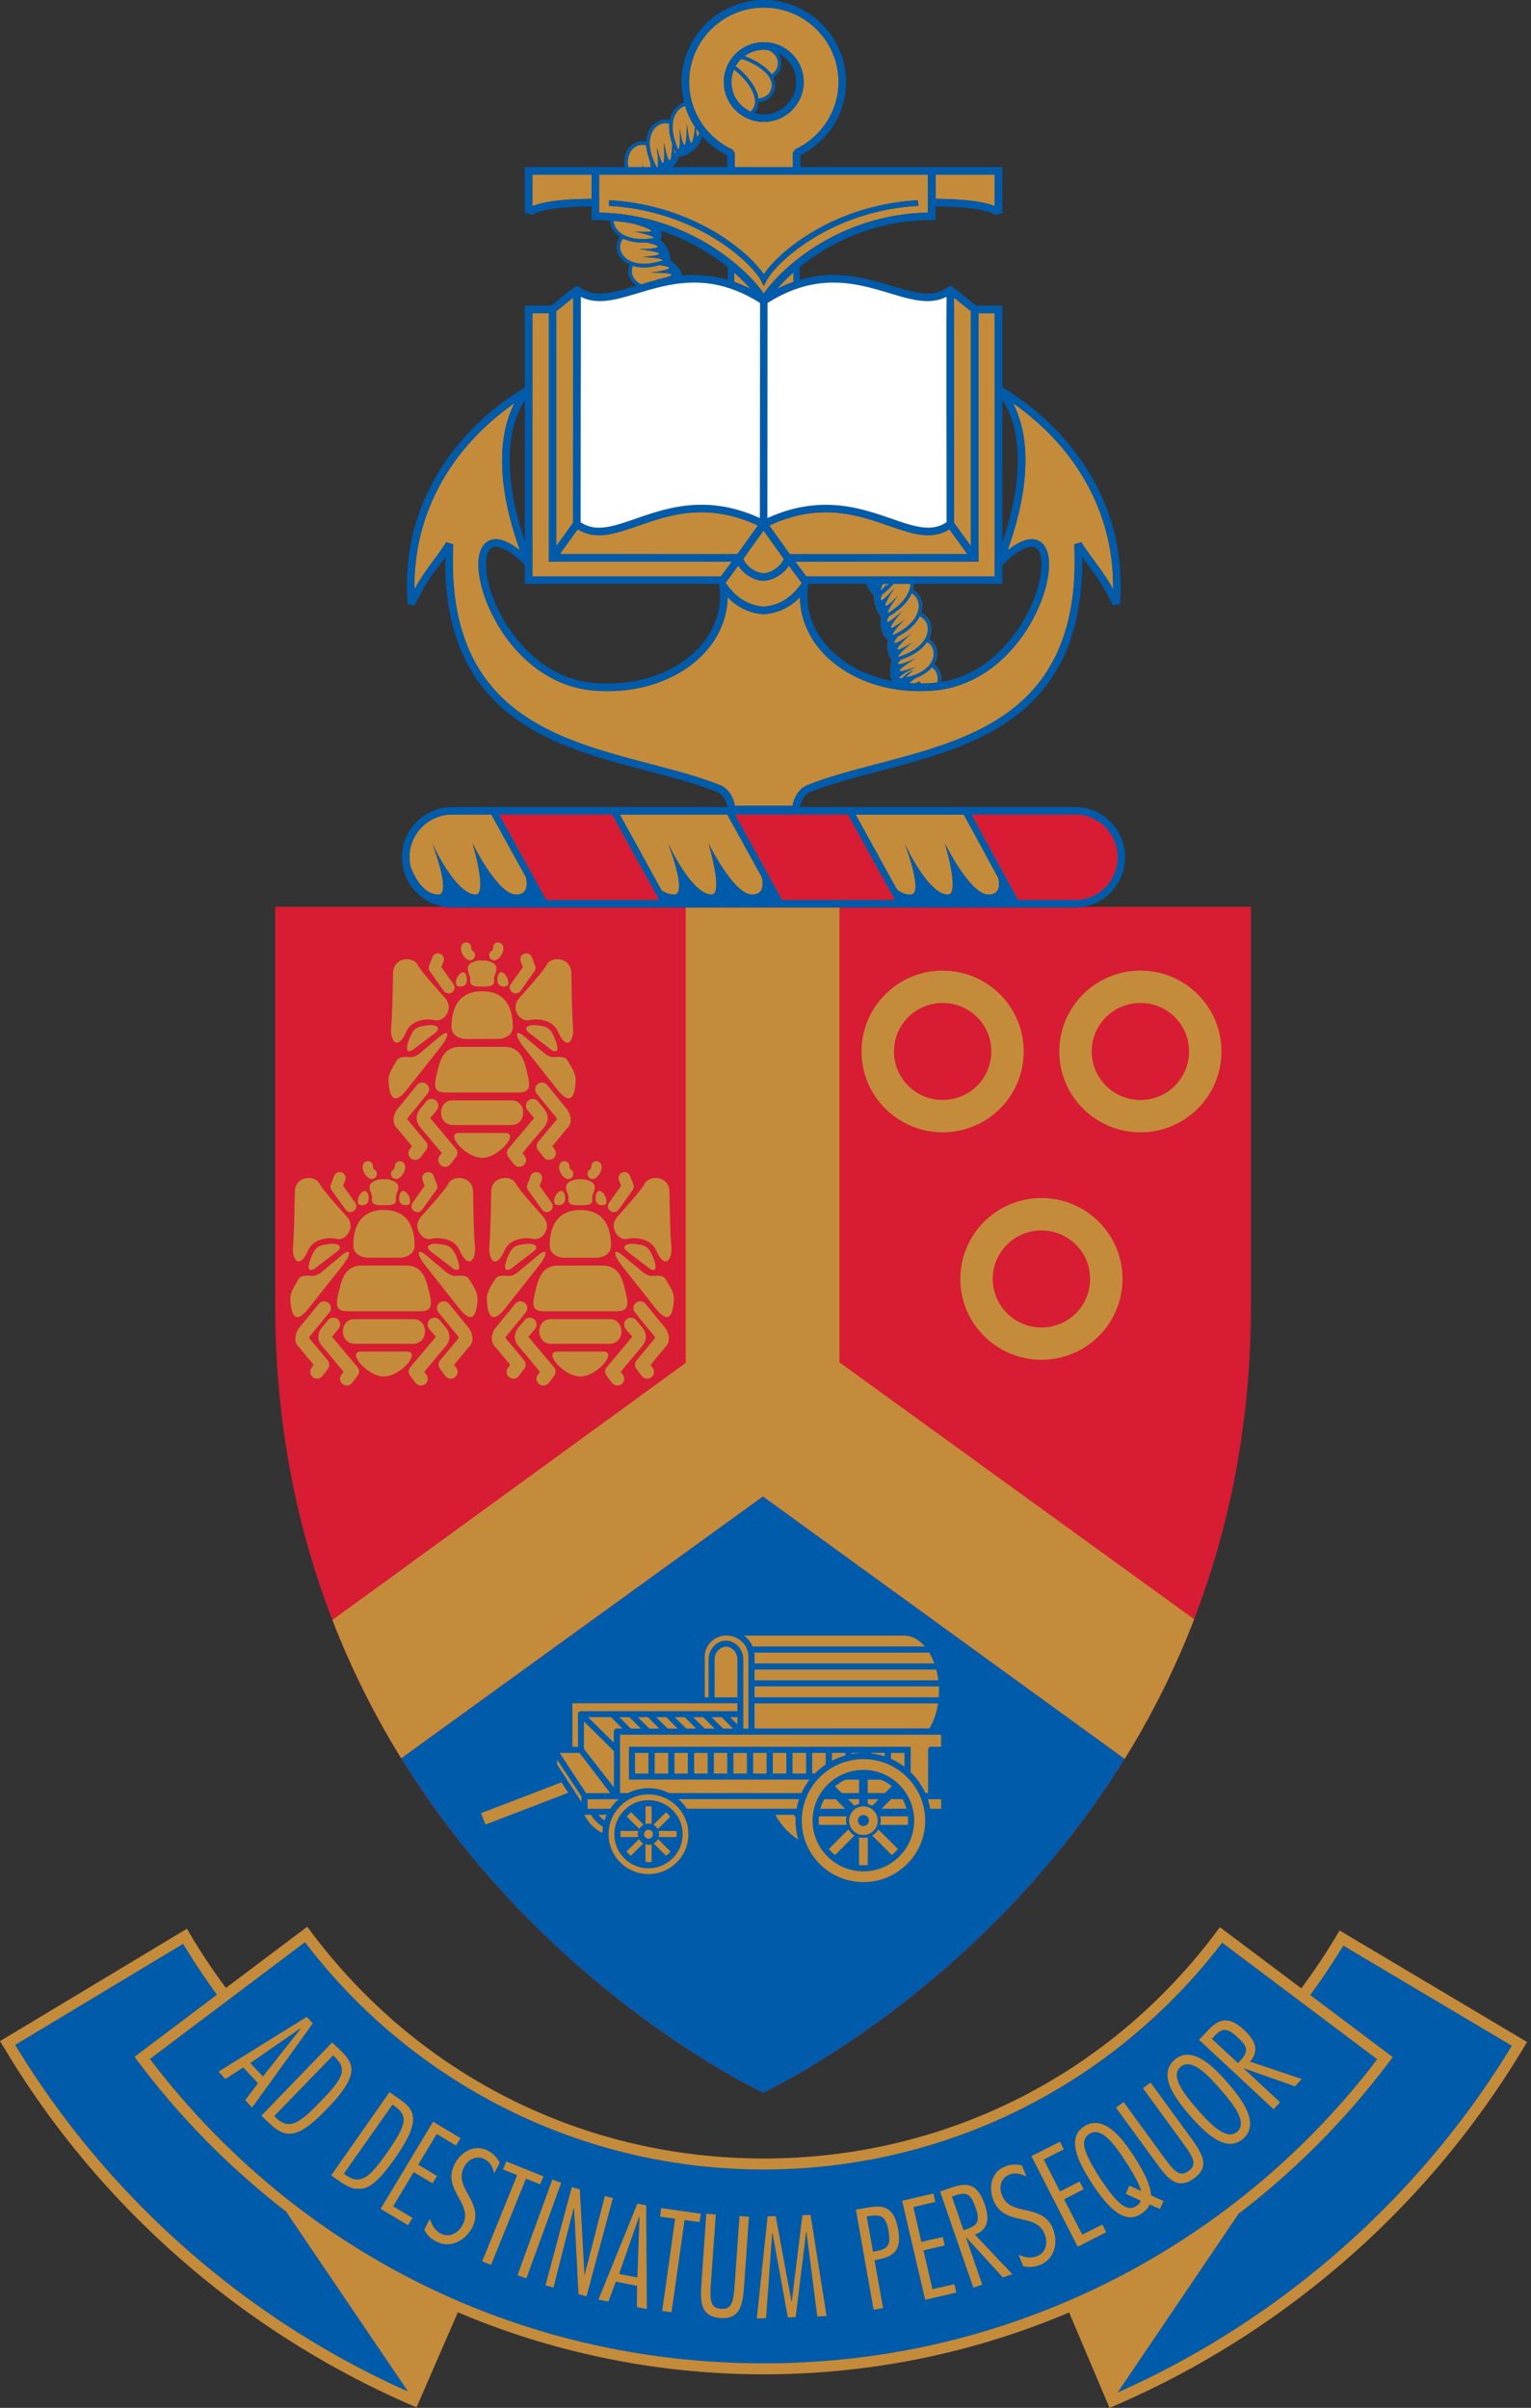<svg xmlns="http://www.w3.org/2000/svg" width="318" height="500" fill="none"><rect width="100%" height="100%" fill="#333333" stroke="none"/><path fill="#D71C33" d="M224.877 188.297a9.982 9.982 0 0 1-1.683.145H93.831c-.593 0-1.155-.052-1.706-.145H57.156v82.638c0 112.554 94.084 160.079 100.944 163.416.061.03.145.061.198.094.042.02.062.02.072.031.062.022.073.031.104.053 0 .011.031.011.031.011h.02l.011-.011c.022-.022.042-.031.104-.053.02-.011.03-.011.061-.031.073-.031.104-.064.177-.094h.031c6.881-3.337 100.932-50.884 100.932-163.416v-82.638h-34.964Z"/><path fill="#005BAA" d="m158.471 310.727-75.123 54.376c30.02 48.596 75.154 69.438 75.154 69.438s45.051-20.809 75.092-69.313l-75.123-54.501Z"/><path fill="#C48B3B" d="M155.907 23.18c.862-.79 1.132-1.852.789-3.139-.646-2.422-3.107-4.824-4.262-5.604-.313.811-.52 1.684-.52 2.61.002 2.725 1.644 5.083 3.993 6.132ZM223.269 186.898c4.897 0 8.846-3.971 8.846-8.835v-.072c0-4.864-3.951-8.835-8.846-8.835h-21.476l9.678 17.744 11.798-.002ZM141.146 26.805c.322 1.487 1.362 7.193 1.539-.987.343 3.045 1.018 6.6 1.683.561-.022 0-.022-.03-.053-.052a16.953 16.953 0 0 1-2.016-4.335c-.738.218-1.414.747-1.882 1.508-1.091 1.787-.936 4.51.448 7.547.281-.095.438-1.144.281-4.242ZM140.415 31.745a10.43 10.43 0 0 1-.54-1.175c.185 1.206.353 1.455.54 1.175ZM205.309 185.778c2.089 0 2.453-1.527 2.058-3.42l-7.172-13.202h-22.484l8.585 15.562c.822.665 1.779 1.06 2.839 1.06 2.88 0-1.217-10.562-1.217-10.562s4.824 10.562 8.971 10.562c2.567 0-.613-10.602-.613-10.602s5.208 10.602 9.033 10.602ZM135.168 56.62c2.796-.383 6.049-1.017 1.787-1.557-1.122.301-2.215.467-3.191.467a8.134 8.134 0 0 1-2.318-.322c-.344.758-.291 1.633.114 2.41a3.701 3.701 0 0 0 1.591 1.446c1.133-.332 2.277-.665 3.513-.956-.176.022-.333.022-.489.042 1.476-.353 7.184-1.518-1.007-1.53ZM152.484 56.594v1.943c1.155.406 2.288.895 3.431 1.477-.894-1.04-2.049-2.213-3.431-3.42ZM131.554 46.446a41.588 41.588 0 0 0-4.136-.571c.02.282.084.57.207.842.666 1.84 2.858 2.93 5.8 2.93.738 0 1.538-.063 2.402-.207-.053-.29-1.018-.716-4.044-1.361 1.508.072 7.14.529-.229-1.633ZM115.531 64.628v48.803l3.502-4.854.011-46.757-3.513 2.808ZM133.76 54.785c1.186 0 2.515-.249 3.949-.716-.083-.271-1.121-.54-4.178-.697 1.486-.176 7.297-.601-.841-1.63 2.91-.031 6.289-.291 1.632-1.393-.302 0-.582.01-.894.01-1.497 0-2.828-.26-3.909-.757a1.54 1.54 0 0 0-.157.041c-.634.8-.749 1.86-.291 2.817.708 1.462 2.422 2.325 4.689 2.325ZM116.273 115.066l36.88.011 4.273-5.957c-3.951-1.829-7.796-2.745-11.736-2.745-5.02 0-9.315 1.476-13.088 2.796-3.056 1.051-5.696 1.964-8.201 1.964-1.664 0-3.098-.416-4.397-1.236l-3.731 5.167ZM136.589 34.702c.165-.416.145-1.589-.156-4.074.436 1.454 1.892 7.078 1.465-1.091.582 3.023 1.487 6.558 1.736.342-.509-1.497-.716-2.922-.612-4.159a2.612 2.612 0 0 0-.842-.134c-1.06 0-2.017.613-2.62 1.664-.509.905-1.362 3.316.822 7.452h.207Z"/><path fill="#C48B3B" d="M126.54 41.583c10.145.571 17.807 4.064 22.463 6.902 4.74 2.922 8.118 6.194 9.636 8.492 1.539-2.318 4.886-5.581 9.615-8.492 4.615-2.838 12.276-6.331 22.391-6.902l.093 1.164c-9.917.55-17.36 3.981-21.871 6.745-5.166 3.171-8.649 6.818-9.698 8.887l-.531 1.01-.509-1.01c-1.06-2.069-4.564-5.716-9.751-8.887-4.542-2.765-11.997-6.194-21.902-6.745l.064-1.164Zm32.099 19.396c1.768-2.598 5.406-6.329 10.333-9.521 5.02-3.253 13.16-7.111 23.762-7.299v-7.878h-68.293v7.878c10.602.188 18.784 4.044 23.835 7.299 4.927 3.192 8.616 6.923 10.363 9.521ZM133.507 34.705a9.667 9.667 0 0 1-.146-.655c.062.219.166.437.249.655h1.591c-.031-.342-.114-.747-.156-1.175-.458-1.143-.738-2.245-.811-3.263v.01c-.02-.021-.02-.052-.042-.072a2.732 2.732 0 0 0-.8-.135c-1.122 0-2.111.697-2.629 1.83-.386.821-.458 1.776-.28 2.805h3.024ZM122.885 36.281h-12.307v6.538c1.664-.707 5.115-1.476 12.307-1.527v-5.01ZM156.191 185.755c2.173 0 2.474-1.622 2.058-3.577l-7.193-13.045h-22.318l8.658 15.727c.78.551 1.653.895 2.64.895 2.869 0-1.236-10.562-1.236-10.562s4.855 10.562 9.002 10.562c2.536 0-.646-10.602-.646-10.602s5.219 10.602 9.035 10.602ZM91.048 185.755c2.847 0-1.248-10.562-1.248-10.562s4.844 10.562 8.991 10.562c2.548 0-.634-10.602-.634-10.602s5.176 10.602 9.032 10.602c2.173 0 2.475-1.642 2.028-3.639l-7.162-12.983h-8.14c-4.886 0-8.856 3.96-8.856 8.836v.062c0 .696.083 1.351.229 1.985 1.029 2.704 2.952 5.739 5.76 5.739ZM158.641 8.769c4.574 0 8.294 3.71 8.294 8.275 0 4.552-3.722 8.263-8.294 8.263-4.564 0-8.295-3.71-8.295-8.263 0-4.564 3.731-8.275 8.295-8.275Zm-6.466 22.318.426.718v2.9h12.089v-2.952l.447-.717c5.478-2.536 9.033-8.025 9.033-13.99 0-8.535-6.966-15.468-15.531-15.468-8.544 0-15.498 6.933-15.498 15.467.001 6.008 3.534 11.517 9.034 14.042ZM145.259 27.61c-.24-.322-.467-.624-.697-.946.137 2.058.406 1.904.697.945ZM135.553 34.715a3.55 3.55 0 0 0-.26-.52c.073.188.135.364.187.52h.073Z"/><path fill="#C48B3B" d="M160.301 15.474c.54-.417.968-.926 1.164-1.497.238-1.029.073-1.87-.478-2.547-.344-.436-.811-.77-1.342-1.03a6.701 6.701 0 0 0-5.02 1.269c1.798.614 4.407 1.985 5.676 3.805ZM206.615 36.281h-12.287v5.011c7.151.053 10.613.822 12.287 1.527v-6.538ZM151.999 116.64l-38.024-.011V65.031h-3.389v51.662c0 .031.02.053.02.073l-.02.031v2.889h39.156l2.257-3.046ZM161.379 60.013a26.84 26.84 0 0 1 3.44-1.476v-1.974a35.653 35.653 0 0 0-3.44 3.45Z"/><path fill="#C48B3B" d="M89.844 116.653c.872-1.184 1.778-2.391 2.858-4.064l1.445.458c-.758 15.375 3.255 26.393 12.246 33.711 7.941 6.445 18.461 9.198 28.649 11.88 5.229 1.373 10.165 2.671 14.53 4.407 1.415.582 2.204 1.787 2.599 2.704.218.562.385 1.123.458 1.6h12.005c.198-1.331 1.051-3.482 3.077-4.304 4.345-1.736 9.292-3.034 14.499-4.407 10.188-2.682 20.748-5.436 28.669-11.88 8.982-7.318 12.984-18.336 12.257-33.711l1.434-.458c1.08 1.664 1.975 2.869 2.858 4.044 1.186 1.631 2.37 3.201 3.773 5.758.177-14.033-5.925-24.095-11.267-30.187-3.462-3.94-7.047-6.757-9.542-8.493.646 1.247 1.32 2.88 1.818 4.938.822 3.367.968 7.204.52 11.415-.467 4.356-1.641 9.136-3.461 14.23 1.932-1.538 3.618-2.307 5.02-2.307 1.121 0 2.08.509 2.703 1.466.551.831.842 1.943.884 3.369.156 4.522-2.246 10.934-5.998 15.934-2.226 2.964-4.793 5.375-7.662 7.162-3.286 2.058-6.86 3.253-10.635 3.504-.811.063-1.663.094-2.474.094-4.231 0-8.191-.749-11.809-2.265-3.462-1.424-6.466-3.535-8.722-6.06-2.849-3.264-4.365-7.142-4.429-11.175-2.984 3.057-6.009 3.378-7.4 3.535H158.529c-1.413-.157-4.438-.478-7.4-3.535-.073 4.033-1.602 7.911-4.46 11.175-2.224 2.525-5.229 4.636-8.68 6.06-3.638 1.518-7.609 2.265-11.851 2.265a32.75 32.75 0 0 1-2.453-.094c-3.783-.249-7.349-1.446-10.643-3.504-2.859-1.787-5.437-4.2-7.651-7.162-3.753-5.011-6.175-11.412-6.018-15.934.052-1.424.352-2.537.894-3.369.635-.957 1.58-1.466 2.713-1.466 1.403 0 3.076.769 5.02 2.307-1.829-5.092-2.984-9.874-3.462-14.23-.456-4.211-.28-8.046.531-11.415.489-2.058 1.154-3.689 1.818-4.938a53.933 53.933 0 0 0-9.564 8.493c-5.341 6.09-11.443 16.163-11.236 30.187 1.387-2.547 2.551-4.117 3.757-5.738ZM103.688 169.133l9.792 17.743h23.418l-9.78-17.743h-23.43ZM185.888 186.876l-9.781-17.743h-23.431l9.782 17.743h23.43Z"/><path fill="#C48B3B" d="m153.353 117.43-2.744 3.7c.157.041.239.072.239.072 2.941 4.209 6.194 4.595 7.785 4.771 1.611-.176 4.844-.562 7.785-4.771 0 0 .073-.021.177-.061l-2.766-3.691c-1.163 1.954-3.638 3.151-5.249 3.151-1.796 0-4.125-1.31-5.227-3.171ZM206.612 65.031h-3.378V116.631h-.791l-30.364.009h-6.88l2.266 3.047h39.147V65.031ZM174.394 282.923l-.031.084v-94.562H142.43v94.562l-73.387 53.387c4.054 10.478 8.94 20.031 14.282 28.711l75.143-54.375 75.134 54.5a173.815 173.815 0 0 0 14.439-28.991l-73.647-53.316Z"/><path fill="#C48B3B" d="M158.58 119.046c1.342 0 3.607-1.289 4.209-3.023l-.697-.946h.011l-3.503-4.905-3.546 4.905h.053l-.716.946c.603 1.734 2.88 3.023 4.189 3.023ZM171.514 106.383c-3.94 0-7.785.914-11.725 2.745l4.262 5.957 36.88-.011-3.733-5.166c-.011.031-.062.042-.104.062-.061.031-.072.062-.103.062-.062.053-.146.084-.208.125-.021.022-.052.031-.061.042-.104.042-.177.084-.271.135-.022.022-.053.022-.104.031-.062.041-.114.083-.176.092-.053.022-.084.031-.126.053-.072.022-.114.053-.176.084-.053.011-.062.011-.115.042a.778.778 0 0 0-.165.05.73.73 0 0 1-.146.042.567.567 0 0 1-.176.053c-.042.011-.073.031-.104.042-.083.022-.145.042-.249.063-.02 0-.052.011-.061.011-.093.031-.199.042-.302.073-.031.011-.062.011-.115.022l-.176.031c-.053 0-.104.011-.146.011-.072.022-.134.031-.176.042-.053 0-.093.01-.145.01-.062.011-.115.011-.188.031h-.134c-.073 0-.146 0-.229.011h-.084c-.125 0-.229.02-.364.02-2.494 0-5.125-.925-8.19-1.963-3.786-1.326-8.07-2.802-13.09-2.802ZM198.168 108.577l3.504 4.854V64.628l-3.504-2.808v46.757ZM179.992 121.238c.353 1.04 1.018 1.924 1.58 2.38a6.838 6.838 0 0 0 .198 1.955c.249.956.739 1.84 1.237 2.369a5.906 5.906 0 0 0-.053 1.934c.167 1.413.853 2.755 1.527 3.024a6.21 6.21 0 0 0-.134 1.205c0 1.258.425 2.526.976 3.035a3.414 3.414 0 0 0-.269 1.051c-.28 1.278-.073 2.66.395 3.232.352.064.727.126 1.081.177h.02c.093.022.188.031.302.031 1.384.198 2.817.291 4.262.291.791 0 1.56-.022 2.38-.073.353-.042.758-.073 1.113-.126h.031c.145-.011.26-.031.405-.052.115-.011.238-.042.364-.051.301-1.466-.28-2.849-1.424-3.627.291-.5.498-1.019.593-1.53.28-1.56-.375-3.034-1.653-3.772a4.527 4.527 0 0 0 .489-2.08c0-1.508-.822-2.777-2.12-3.295a4.306 4.306 0 0 0 .207-2.016c-.167-1.237-.872-2.257-1.912-2.766.145-.447.218-.883.218-1.3h-9.813v.004ZM157.376 19.698c.073.249.104.53.157.78.841-.115 1.591-.459 2.12-.957.758-1.06.872-2.1.343-3.17-1.06-2.07-4.231-3.65-6.009-4.148l-.02.02a6.242 6.242 0 0 0-1.205 1.56c1.474.895 3.896 3.504 4.614 5.915Z"/><path fill="#005BAA" d="M235.869 422.252a118.785 118.785 0 0 1-22.723 15.145 119.144 119.144 0 0 1-26.018 9.677 120.185 120.185 0 0 1-28.493 3.409c-9.625 0-19.22-1.144-28.513-3.409a119.869 119.869 0 0 1-26.038-9.698c-8.107-4.178-15.78-9.273-22.754-15.177-6.664-5.634-12.713-11.974-17.973-18.918l-32.212 24.251c30.55 40.176 76.952 63.211 127.492 63.211 22.047 0 43.378-4.398 63.429-13.057 25.218-10.872 47.327-28.179 63.99-50.092l-32.203-24.2a119.57 119.57 0 0 1-17.984 18.858Z"/><path fill="#005BAA" d="M84.738 496.603c-33.649-15-62.503-40.456-81.578-71.994l34.875-20.976c.28.458.561.914.821 1.362.166.249.302.489.468.727.134.207.26.416.394.624.207.312.417.645.613.967.073.125.165.24.238.343.25.384.478.77.738 1.144.042.062.084.135.135.176.249.395.53.8.8 1.206.02.031.053.062.084.114.27.395.54.811.821 1.195.02.042.042.073.073.125.27.375.55.77.853 1.155.022.051.053.084.062.115.28.374.561.738.83 1.121.011.064.062.115.093.157h.022l-17.13 12.92.685.905c7.36 9.864 15.892 18.876 25.321 26.807a123.746 123.746 0 0 0 5.448 4.418l25.334 37.389Z"/><path fill="#C48B3B" d="M79.736 280.656h-4.73c-3.106 0 1.29 5.177 4.73 5.177h.01c3.463 0 7.848-5.177 4.74-5.177h-4.75ZM120.536 280.656h-4.729c-3.118 0 1.269 5.177 4.729 5.177h.02c3.451 0 7.827-5.177 4.72-5.177H120.536Z"/><path fill="#005BAA" d="m314.021 424.781-34.998-20.789a146.174 146.174 0 0 1-6.871 10.271l.126.124 17.016 12.765-.696.904a162.675 162.675 0 0 1-31.331 31.611l-25.115 37.108c33.722-14.936 62.733-40.405 81.869-71.994Z"/><path fill="#C48B3B" d="m193.679 475.359-1.873-8.066 4.429-1.029-.416-1.745-4.449 1.018-1.653-7.234 4.553-1.071-.384-1.748-6.507 1.499 4.791 20.57 6.467-1.496-.405-1.747-4.553 1.049ZM166.67 459.976l-2.214 17.92h-.073l-3.266-17.713-1.683.042-2.235 21.205 1.913-.061 1.269-17.62h.093l3.171 17.463 1.621-.062 2.162-17.64h.093l2.235 17.495 1.923-.095-3.325-20.996-1.684.062ZM128.59 472.19l4.127-11.84.114.03-.447 12.537-3.794-.727Zm-4.293 5.332 2.069.395 1.56-4.128 4.396.864-.042 4.407 2.07.417-.135-21.538-1.818-.353-8.1 19.936ZM224.8 464.039l-3.784-7.358 4.055-2.069-.064-.145-.758-1.477-4.074 2.078-3.379-6.631 4.168-2.13-.8-1.58-5.926 2.992 9.606 18.815 5.925-3.004-.8-1.6-4.169 2.109ZM107.492 472.44l1.838.675 7.237-19.844-1.84-.685-7.235 19.854ZM125.639 456.004l-4.189 16.32-.064-.022-.954-17.682-1.664-.456-5.467 20.395 1.653.447 4.178-16.415.114.031.915 17.755 1.663.436 5.479-20.383-1.664-.426ZM137.094 460.286l3.138.436-2.691 19.137 1.944.28 2.701-19.146 3.119.437.26-1.748-8.222-1.174-.249 1.778ZM152.597 474.437c-.229 3.503-.573 5.156-2.807 5-2.288-.157-2.36-1.84-2.131-5.353l1.018-14.251-1.965-.145-1.01 14.385c-.249 3.773-.301 6.963 3.951 7.265 4.086.291 4.626-2.765 4.897-6.652l1.007-14.377-1.955-.145-1.005 14.273ZM79.895 447.693c-3.18 4.449-5.073 6.06-8.015 4.002l-.467-.322 10.104-14.343.26.176c1.61 1.144 2.307 2.12 1.985 3.7-.302 1.393-1.382 3.244-3.336 6.06-.188.238-.375.489-.531.727Zm2.463 0c2.1-3.014 3.088-5.176 3.368-6.787.425-2.609-1.06-3.867-3.077-5.26l-1.745-1.216-12.111 17.296 1.84 1.289c1.122.769 2.12 1.278 3.056 1.476l1.664-.021c2.005-.426 3.96-2.442 6.725-6.362.095-.146.199-.269.28-.415ZM89.84 453.365l.926-1.517-3.898-2.36 3.847-6.37 4.011 2.41.925-1.538-5.696-3.42-10.892 18.097 5.696 3.409.903-1.538-4.001-2.391 4.261-7.109 3.919 2.327ZM112.194 453.582l.666-1.664-7.693-3.098-.696 1.664 2.951 1.174-7.266 17.92 1.84.729 7.246-17.899 2.952 1.174ZM54.615 431.18l-2.62-2.785 10.322-7.162.093.084-7.795 9.863Zm9.085-12.36-18.325 11.362 1.434 1.529 3.711-2.402 3.066 3.275-2.66 3.534 1.434 1.53 12.61-17.495-1.27-1.333ZM257.598 427.908l-.447.5-5.447-5.042.271-.291c1.714-1.818 2.629-2.318 5.072-.042 2.028 1.871 2.455 2.858.551 4.875Zm11.373 5.31 1.413-1.507-10.758-3.618c2.234-2.556.716-4.76-1.248-6.6-3.772-3.513-5.861-1.611-7.9.551l-1.423 1.527 15.478 14.407 1.34-1.445-7.589-7.047.052-.011 10.635 3.743ZM68.673 434.128a43.168 43.168 0 0 1-2.15 2.307c-2.37 2.464-4.095 4.033-5.624 4.48-.635.188-1.206.188-1.788 0-.572-.176-1.143-.562-1.745-1.112l-.395-.417 12.215-12.587.218.207c2.273 2.175 2.273 3.671-.73 7.122Zm1.871-8.534-1.549-1.477-14.698 15.207 1.633 1.57c.02 0 .02.021.02.021h.03c2.9 2.806 5.146 2.942 8.731 0h.02c.968-.8 2.048-1.829 3.244-3.087 1.393-1.413 2.422-2.618 3.18-3.7 3.193-4.407 1.727-6.247-.61-8.534ZM100.656 448.364c1.195.613 1.673 1.717 1.997 2.931l1.132-2.214a6.718 6.718 0 0 0-.987-1.404c-.425-.425-.903-.811-1.476-1.102-2.1-1.071-4.21-.352-5.686 1.124a7.11 7.11 0 0 0-1.205 1.663c-.998 1.986-.738 3.619-.093 5.115v.011c.238.529.51 1.04.77 1.527.925 1.726 1.923 3.369 1.308 5.249a7.31 7.31 0 0 1-.301.666c-.831 1.714-2.704 2.816-4.542 1.882-1.04-.53-1.706-1.477-2.09-2.548a2.756 2.756 0 0 1-.187-.54l-.28.54-.883 1.748c.509 1.07 1.434 1.923 2.494 2.441 2.953 1.508 6.04-.187 7.475-2.931.198-.447.364-.841.478-1.258.478-2.016-.313-3.68-1.174-5.271-.291-.52-.582-.998-.811-1.507-.677-1.414-1.06-2.838-.219-4.46.819-1.576 2.524-2.554 4.28-1.662ZM182.068 467.429l-.738.145-1.309-7.318.385-.062c1.944-.352 2.973-.114 3.566 1.091.26.478.425 1.113.582 1.935.383 2.682.218 3.731-2.486 4.209Zm4.077-6.113v-.051c-1.164-3.482-3.577-3.285-6.195-2.807l-2.173.384 3.68 20.779 1.955-.352-1.767-9.938.489-.095c1.403-.249 2.474-.602 3.191-1.175 1.34-.998 1.672-2.598 1.216-5.187-.127-.591-.242-1.111-.396-1.558ZM200.129 463.114l-2.402-6.985.353-.124c2.36-.822 3.451-.842 4.522 2.318.467 1.331.654 2.257.405 2.953-.26.696-.936 1.174-2.223 1.602l-.655.236Zm4.875-1.84c.207-1.144-.084-2.411-.531-3.68-.499-1.498-1.133-2.464-1.809-3.045l-.062-.093c-1.549-1.258-3.42-.718-5.344-.073l-1.996.686 6.912 19.969 1.84-.635-3.358-9.782.053-.011 7.598 8.295 1.966-.665-7.786-8.222c1.591-.602 2.34-1.58 2.517-2.744ZM217.814 461.269c-1.174-1.446-2.88-1.871-4.502-2.266-2.183-.467-4.272-.842-5.187-3.129a4.1 4.1 0 0 1-.322-1.393c-.03-1.227.54-2.38 1.851-2.921 1.268-.5 2.411-.146 3.555.405l-.946-2.298c-1.205-.291-2.349-.271-3.512.218-2.058.811-2.942 2.671-2.889 4.595 0 .821.176 1.63.478 2.39 1.154 2.808 3.347 3.4 5.489 3.877.707.176 1.423.313 2.089.54h.031c1.289.405 2.422 1.06 3.014 2.578.635 1.476.448 3.213-.769 4.2-.249.165-.52.333-.831.436-1.194.509-2.578.26-3.794-.301l.945 2.369c1.186.312 2.422.176 3.513-.26a4.928 4.928 0 0 0 2.525-2.235l.022-.042c.831-1.558.831-3.512.104-5.26-.231-.6-.511-1.087-.864-1.503ZM234.589 453.853l-.749 1.684 3.107 1.454c-.156.49-.467.811-.914 1.082-1.413.935-3.046.509-5.987-3.503l-.053-.104a44.817 44.817 0 0 1-1.496-2.151c-1.237-1.913-2.09-3.42-2.62-4.636-1.144-2.558-.822-3.784.416-4.584 2.234-1.434 4.709 1.569 6.767 4.595.28.436.573.894.864 1.32 1.122 1.736 2.234 3.554 2.962 5.456v.022c.061.156.125.302.156.478l-2.453-1.113Zm4.293.695-.031-.115c-.696-2.556-2.402-5.249-3.367-6.745-.011-.011-.042-.042-.042-.062-1.455-2.224-4.136-6.144-7.224-6.725 0 0-.612-.146-1.527 0a4.525 4.525 0 0 0-1.487.634c-1.966 1.289-2.369 3.306-1.393 6.122l.02.062c.551 1.622 1.569 3.512 2.995 5.685.229.364.478.727.716 1.082 4.304 6.238 7.151 6.725 9.491 5.218.749-.489 1.487-1.174 1.725-1.965l2.184.967.727-1.664-2.598-1.174c-.013-.426-.105-.862-.189-1.32ZM249.611 447.683c-.425-1.121-1.227-2.318-2.12-3.576l-8.512-11.662-1.58 1.164 8.431 11.569c.716.976 1.269 1.809 1.632 2.505v.011c.675 1.34.613 2.255-.603 3.119-1.84 1.33-2.962.072-5.031-2.744l-8.44-11.58-1.591 1.164 8.503 11.652c2.235 3.077 4.262 5.531 7.693 3.046 2.006-1.446 2.266-2.984 1.642-4.668h-.024ZM256.984 442.651c-1.527 1.32-3.546.094-5.489-1.684l-.042-.062c-1.009-.905-1.944-1.965-2.744-2.9-1.029-1.163-2.172-2.527-3.045-3.878-1.216-1.933-1.84-3.835-.426-4.947 2.266-1.986 5.79 1.851 8.253 4.667l.24.28c1.818 2.1 3.991 4.76 4.002 6.778-.002.686-.22 1.289-.749 1.746Zm-.635-8.524c-.478-.582-.914-1.122-1.331-1.6-3.076-3.513-7.452-7.911-11.07-4.793-1.955 1.726-1.746 4.002-.52 6.393.903 1.716 2.287 3.513 3.752 5.187.468.54.946 1.071 1.466 1.611 3.003 3.149 6.58 5.769 9.574 3.18 1.071-.945 1.446-2.027 1.435-3.202-.053-2.252-1.695-4.769-3.306-6.776Z"/><path fill="#C48B3B" d="M272.208 414.179c2.411-3.264 4.667-6.684 6.809-10.177l35 20.8c-19.136 31.578-48.149 57.058-81.869 71.994l25.115-37.108a162.733 162.733 0 0 0 31.331-31.622l.696-.904-17.142-12.889.06-.094Zm-50.145 63.523c-20.051 8.649-41.382 13.045-63.429 13.045-50.54 0-96.941-23.034-127.492-63.199l32.203-24.251a119.991 119.991 0 0 0 17.973 18.918 120.967 120.967 0 0 0 22.765 15.165 119.389 119.389 0 0 0 26.029 9.698 120.019 120.019 0 0 0 28.524 3.42c9.625 0 19.22-1.143 28.482-3.42a117.962 117.962 0 0 0 26.029-9.678c8.098-4.147 15.758-9.22 22.723-15.145a119.705 119.705 0 0 0 17.984-18.856l32.203 24.209c-16.665 21.903-38.776 39.221-63.994 50.094ZM3.16 424.626l34.874-20.987a139.456 139.456 0 0 0 7.028 10.54h.022L27.953 427.1l.676.904a161.405 161.405 0 0 0 25.333 26.807 122.798 122.798 0 0 0 5.447 4.407l25.333 37.38C51.09 481.62 22.233 456.164 3.16 424.626Zm275.088-23.762-.593.987a133.221 133.221 0 0 1-7.36 11.029l-16.921-12.701-.677.925c-22.36 29.916-56.672 47.109-94.063 47.109-37.431 0-71.745-17.225-94.136-47.223l-.686-.904-16.89 12.713a130.7 130.7 0 0 1-7.515-11.309l-.582-.988L0 423.848l.602.965c9.782 16.455 22.058 31.216 36.485 43.907a184.208 184.208 0 0 0 48.378 30.727l1.06.437 8.576-19.74a159.383 159.383 0 0 0 24.948 8.263 162.786 162.786 0 0 0 38.585 4.626c11.236 0 22.442-1.164 33.347-3.429a160.833 160.833 0 0 0 30.082-9.418l8.4 19.821 1.06-.458c17.671-7.62 33.971-17.951 48.492-30.674a183.424 183.424 0 0 0 36.569-43.866l.593-.987-38.929-23.158ZM88.802 227.087a1.41 1.41 0 0 0-.218-1.986 1.43 1.43 0 0 0-1.985.218 192.05 192.05 0 0 1-3.898 4.771c-.697.842-1.04 1.871-.937 2.755.062.603.375 1.143.8 1.538l3.015 3.627-.457.582a1.43 1.43 0 0 0 .25 1.986c.26.187.55.27.883.27.406 0 .831-.176 1.102-.54l1.144-1.476c.394-.52.394-1.258-.031-1.745l-3.826-4.606c0-.022-.03-.053-.053-.073.053-.125.146-.31.291-.509a353.882 353.882 0 0 0 3.92-4.812Z"/><path fill="#C48B3B" d="M89.483 232.307v-.01c-.053-.053-.093-.104-.093-.146.02-.053.093-.165.28-.364.022-.03.042-.041.073-.061l.976-1.206c.51-.602.406-1.496-.176-1.994a1.404 1.404 0 0 0-1.986.176l-.987 1.195c-1.736 1.892-.904 3.461-.26 4.23l4.47 5.311-.46.562c-.455.635-.343 1.518.28 1.986.25.198.552.301.843.301.425 0 .83-.198 1.133-.55l1.132-1.488a1.353 1.353 0 0 0-.052-1.756l-5.173-6.186ZM92.179 205.763a1.222 1.222 0 0 0 1.714.291c.562-.406.707-1.153.28-1.726l-2.494-3.513.447-1.174c.26-.635-.073-1.34-.716-1.589a1.234 1.234 0 0 0-1.591.707l-.686 1.798c-.125.395-.092.831.168 1.155l2.878 4.051ZM95.67 204.863c.83 0 1.267-.551 1.3-1.248.01-.643-.053-1.33-.551-1.663-.531-.333-1.55.758-1.664 1.653-.093.612-.187 1.258.915 1.258ZM97.053 199.237c.188.104.375.168.582.168.344 0 .686-.177.873-.5a1.02 1.02 0 0 0-.322-1.455c-.114-.073-.302-.322-.322-.456.115-.562-.218-1.113-.727-1.259-.593-.156-1.163.157-1.32.728-.302 1.038.406 2.245 1.237 2.774ZM84.413 214.192c1.194-2.66 4.667-2.66 5.8-2.369 1.205.28 2.214-.436 2.744-1.529.53-1.153.207-2.245-.624-3.191-1.767-1.985-4.907-5.458-5.582-6.747-.976-1.882-5.062-1.611-5.104 1.695-.165 7.9-.27 9.469-.416 11.527-.185 2.309 1.238 4.96 3.182.614Z"/><path fill="#C48B3B" d="M88.774 212.895c-1.601.249-2.63.218-3.512 2.276-1.55 3.451-.426 3.689 1.007 2.433l4.033-3.056c1.652-1.257 0-1.871-1.528-1.653Z"/><path fill="#C48B3B" d="m84.91 225.754 6.61-8.347c2.1-2.724 1.642-3.7-.187-2.162 0 0-4.376 3.691-4.48 3.742-.853.436-.936.571-1.871.509-.976-.062-2.027-.073-2.464.571-1.194 1.82-1.87 3.129-1.829 4.314.331 6.56 3.253 2.631 4.22 1.373ZM105.579 240.256l1.155 1.487c.28.343.685.551 1.102.551.29 0 .623-.115.883-.313.613-.467.707-1.34.24-1.975l-.447-.57 4.46-5.302c.654-.769 1.476-2.349-.249-4.231l-.987-1.195a1.408 1.408 0 0 0-1.986-.187c-.593.509-.696 1.393-.187 1.996l1.018 1.206c0 .031.02.031.042.063.187.208.26.322.302.375a3.122 3.122 0 0 1-.115.145v.011l-5.176 6.175a1.376 1.376 0 0 0-.055 1.764Z"/><path fill="#C48B3B" d="M113.686 225.323c-.489-.613-1.384-.696-2.008-.218a1.418 1.418 0 0 0-.198 1.985c.977 1.236 2.64 3.264 3.918 4.793.146.207.24.405.291.529-.022.022-.052.042-.052.073l-3.826 4.594a1.407 1.407 0 0 0-.042 1.746l1.155 1.476c.271.375.696.551 1.122.551.301 0 .603-.084.863-.28.624-.467.728-1.351.249-1.986l-.436-.581 2.995-3.628c.467-.383.738-.925.8-1.527.103-.884-.24-1.924-.937-2.754-1.265-1.53-2.896-3.546-3.894-4.773ZM106.394 206.059c.198.145.456.218.707.218.394 0 .769-.167 1.018-.509l2.869-4.055c.271-.333.322-.769.166-1.154l-.686-1.799a1.222 1.222 0 0 0-1.591-.707c-.645.24-.945.957-.716 1.591l.458 1.175-2.516 3.512a1.225 1.225 0 0 0 .291 1.728ZM103.879 201.952c-.509.332-.603 1.029-.562 1.663.022.708.489 1.248 1.32 1.248 1.102 0 .988-.646.895-1.259-.115-.892-1.102-1.985-1.653-1.652ZM102.659 199.402c.207 0 .383-.062.582-.165.821-.52 1.538-1.726 1.236-2.775-.156-.562-.738-.884-1.32-.727-.52.145-.853.696-.727 1.258-.022.134-.188.385-.322.458a1.056 1.056 0 0 0 .551 1.951ZM107.333 210.286c.531 1.092 1.538 1.82 2.732 1.529 1.144-.291 4.615-.291 5.811 2.369 1.933 4.356 3.337 1.705 3.171-.613-.134-2.058-.249-3.618-.374-11.518-.073-3.306-4.169-3.576-5.124-1.706-.685 1.3-3.814 4.76-5.571 6.757-.854.947-1.176 2.038-.645 3.182Z"/><path fill="#C48B3B" d="M114.014 217.606c1.424 1.258 2.579 1.018 1.019-2.442-.904-2.048-1.893-2.028-3.524-2.266-1.527-.229-3.191.395-1.527 1.642l4.032 3.066Z"/><path fill="#C48B3B" d="M115.317 219.496c-.967.053-1.029-.084-1.882-.509-.115-.053-4.5-3.742-4.5-3.742-1.809-1.538-2.276-.56-.176 2.153l6.611 8.358c.967 1.247 3.898 5.187 4.209-1.382.052-1.175-.613-2.484-1.809-4.304-.437-.658-1.477-.638-2.453-.574ZM97.674 203.394c-.114 1.051.23 1.529 2.475 1.455 2.225.073 2.596-.406 2.461-1.455-.134-1.132 1.975-3.107-1.476-3.887-.353-.094-.593-.042-.976-.062h-.011c-.395.02-.644-.031-.998.062-3.451.78-1.331 2.755-1.475 3.887ZM100.147 215.752h.011c1.185 0 1.893-.02 2.994 0 2.017.022 3.359-1.018 3.359-2.463 0-2.422-.51-7.453-6.351-7.453h-.013c-5.853 0-6.362 5.031-6.362 7.453 0 1.445 1.331 2.483 3.347 2.463 1.102-.02 1.81 0 3.015 0ZM90.97 222.039c-.76 2.995-1.29 4.824 1.663 4.824H107.675c2.92 0 2.391-1.829 1.631-4.824-.436-1.818-1.216-4.656-4.522-4.656h-9.305c-3.293 0-4.073 2.838-4.51 4.656ZM100.153 233.627h5.976c3.431 0 3.275-5.135.177-5.135H93.969c-3.087 0-3.254 5.135.177 5.135H100.153ZM104.897 235.258h-9.491c-3.107 0 1.279 5.165 4.74 5.165h.011c3.429.002 7.817-5.165 4.74-5.165ZM69.083 277.724c-.022 0-.022-.02-.022-.02-.052-.064-.062-.095-.092-.125.041-.062.114-.188.301-.395.022-.011.022-.031.042-.042l1.018-1.205a1.44 1.44 0 0 0-.187-2.006c-.603-.489-1.507-.416-1.985.188l-.988 1.174c-1.756 1.913-.925 3.482-.249 4.24l4.45 5.322-.448.571c-.489.613-.364 1.487.26 1.974.26.199.551.291.853.291a1.38 1.38 0 0 0 1.122-.54l1.132-1.498a1.405 1.405 0 0 0-.03-1.756l-5.177-6.173Z"/><path fill="#C48B3B" d="M64.258 277.89c-.021-.02-.052-.031-.083-.051.062-.126.145-.333.302-.52 1.278-1.528 2.838-3.462 3.94-4.793.489-.624.405-1.507-.208-1.995-.612-.478-1.518-.385-1.996.219-1.082 1.331-2.63 3.252-3.898 4.76-.717.841-1.06 1.871-.946 2.765.062.582.353 1.122.78 1.518l3.015 3.638-.426.582a1.405 1.405 0 0 0 .25 1.975c.26.187.55.302.852.302.437 0 .853-.188 1.133-.562l1.133-1.477a1.407 1.407 0 0 0-.031-1.756l-3.817-4.605ZM71.784 251.174c.23.332.624.52 1.007.52.23 0 .49-.073.717-.24.561-.375.665-1.155.28-1.695l-2.517-3.524.437-1.185a1.212 1.212 0 0 0-.686-1.58 1.282 1.282 0 0 0-1.622.707l-.685 1.809c-.135.375-.073.8.156 1.133l2.913 4.055ZM75.254 250.253c.83 0 1.3-.54 1.32-1.217.021-.645-.062-1.342-.582-1.674-.52-.344-1.508.747-1.633 1.652-.093.626-.198 1.239.895 1.239ZM76.635 244.65c.187.114.395.156.582.156.353 0 .685-.165.904-.478.29-.489.156-1.144-.322-1.455-.146-.072-.302-.332-.355-.467.146-.54-.176-1.092-.727-1.258a1.086 1.086 0 0 0-1.32.727c-.322 1.144.553 2.329 1.238 2.775ZM64.021 259.615c1.195-2.671 4.656-2.671 5.811-2.38 1.164.302 2.204-.425 2.713-1.538.55-1.144.24-2.235-.624-3.182-1.745-1.974-4.885-5.436-5.57-6.745-.957-1.86-5.073-1.591-5.115 1.705-.135 7.889-.25 9.458-.386 11.517-.196 2.338 1.217 4.958 3.171.623Z"/><path fill="#C48B3B" d="M68.364 258.315c-1.61.24-2.589.218-3.513 2.266-1.549 3.461-.394 3.7 1.03 2.441l4.043-3.076c1.642-1.235 0-1.869-1.56-1.631Z"/><path fill="#C48B3B" d="m64.496 271.166 6.622-8.336c2.089-2.724 1.663-3.691-.157-2.153 0 0-4.387 3.68-4.5 3.742-.872.416-.945.571-1.881.509-.978-.062-2.038-.084-2.453.571-1.195 1.809-1.882 3.129-1.818 4.314.329 6.562 3.262 2.611 4.187 1.353ZM88.12 284.863l4.449-5.311c.665-.769 1.487-2.338-.26-4.24l-.967-1.175a1.434 1.434 0 0 0-2.007-.187 1.416 1.416 0 0 0-.188 1.996l1.018 1.206c.02.02.042.031.042.051.208.198.28.333.302.394-.02.031-.042.062-.093.135l-5.198 6.185a1.38 1.38 0 0 0-.03 1.757l1.132 1.487c.28.364.696.54 1.122.54.302 0 .603-.093.862-.28.612-.498.727-1.362.249-1.985l-.433-.573Z"/><path fill="#C48B3B" d="M93.27 270.742a1.409 1.409 0 0 0-1.985-.218 1.387 1.387 0 0 0-.198 1.985c1.06 1.309 2.67 3.295 3.918 4.802.145.198.249.395.29.531-.02.011-.041.031-.061.042l-3.826 4.605a1.42 1.42 0 0 0-.022 1.756l1.122 1.477c.271.374.717.562 1.133.562.302 0 .604-.115.853-.302.623-.457.738-1.351.27-1.975l-.457-.581 3.014-3.639c.447-.394.75-.936.811-1.538.093-.883-.27-1.913-.967-2.745-1.224-1.477-2.824-3.462-3.895-4.762ZM85.978 251.457c.23.157.49.24.728.24.374 0 .769-.187.987-.52l2.911-4.054c.26-.333.302-.758.167-1.144l-.696-1.798a1.218 1.218 0 0 0-1.58-.707 1.232 1.232 0 0 0-.727 1.58l.436 1.185-2.505 3.524c-.386.542-.282 1.311.28 1.694ZM83.489 247.362c-.51.321-.593 1.029-.582 1.663.022.686.49 1.228 1.31 1.228 1.112 0 .997-.624.925-1.237-.124-.905-1.133-1.998-1.653-1.654ZM81.358 244.331c.218.322.562.489.904.489a.984.984 0 0 0 .55-.157c.832-.509 1.56-1.716 1.27-2.765-.135-.562-.738-.884-1.29-.738a1.085 1.085 0 0 0-.768 1.247c-.022.135-.198.406-.313.478a1.055 1.055 0 0 0-.353 1.446ZM98.662 258.995c-.157-2.069-.271-3.638-.395-11.527-.061-3.285-4.127-3.556-5.114-1.705-.675 1.309-3.815 4.771-5.593 6.756-.853.936-1.154 2.038-.613 3.171.531 1.113 1.55 1.851 2.713 1.538 1.155-.28 4.615-.28 5.8 2.391 1.964 4.325 3.378 1.705 3.202-.624Z"/><path fill="#C48B3B" d="M91.12 258.315c-1.55-.238-3.213.395-1.55 1.633l4.055 3.076c1.413 1.258 2.557 1.018 1.019-2.442-.924-2.047-1.913-2.027-3.524-2.267Z"/><path fill="#C48B3B" d="M94.912 264.928c-.936.063-1.018-.093-1.893-.509-.114-.064-4.49-3.742-4.49-3.742-1.819-1.538-2.257-.571-.157 2.153l6.591 8.336c.987 1.258 3.91 5.207 4.21-1.351.072-1.185-.624-2.505-1.819-4.313-.415-.658-1.475-.636-2.442-.574ZM77.29 248.808c-.145 1.06.23 1.519 2.453 1.446 2.246.073 2.599-.384 2.475-1.446-.167-1.132 1.985-3.076-1.487-3.887-.333-.062-.604-.031-.988-.062h-.01c-.364.031-.646 0-.968.062-3.48.811-1.34 2.755-1.474 3.887ZM79.728 251.25c-5.83 0-6.341 5.031-6.341 7.442 0 1.465 1.34 2.505 3.347 2.474 1.082-.011 1.82 0 2.995 0h.01c1.186 0 1.924-.011 3.026 0 1.996.031 3.347-1.007 3.347-2.474 0-2.411-.54-7.442-6.373-7.442h-.01ZM70.559 267.473c-.727 2.973-1.27 4.813 1.664 4.813h15.043c2.92 0 2.402-1.84 1.664-4.813-.458-1.829-1.228-4.676-4.511-4.676H75.1c-3.317 0-4.086 2.847-4.542 4.676ZM85.899 273.922H73.581c-3.087 0-3.264 5.125.187 5.125h11.955c3.45 0 3.285-5.125.176-5.125ZM109.869 277.723c-.053-.061-.073-.092-.104-.123.031-.062.126-.188.302-.395.031-.02.031-.031.062-.052l1.007-1.206a1.42 1.42 0 0 0-.198-1.996c-.593-.498-1.496-.417-1.975.187l-.987 1.174c-1.745 1.902-.904 3.473-.26 4.22l4.449 5.333-.436.571a1.403 1.403 0 0 0 1.102 2.266c.447 0 .852-.166 1.143-.53l1.144-1.498c.394-.52.394-1.258-.051-1.756l-5.198-6.195Z"/><path fill="#C48B3B" d="M105.047 277.883c-.022-.02-.042-.031-.042-.051.022-.125.114-.332.271-.52h.022c1.269-1.558 2.93-3.565 3.918-4.812a1.398 1.398 0 0 0-.229-1.975 1.394 1.394 0 0 0-1.975.218 622.3 622.3 0 0 1-3.898 4.76c-.696.822-1.071 1.86-.945 2.744.072.602.352 1.143.789 1.538l3.014 3.638-.436.582a1.394 1.394 0 0 0 .238 1.975 1.5 1.5 0 0 0 .864.301c.425 0 .852-.187 1.132-.561l1.122-1.477c.416-.52.384-1.247-.022-1.756l-3.823-4.604ZM111.796 243.474a1.214 1.214 0 0 0-1.58.707l-.677 1.798c-.156.384-.093.811.135 1.144l2.911 4.054c.249.322.612.52 1.018.52a1.2 1.2 0 0 0 .707-.24 1.195 1.195 0 0 0 .28-1.694l-2.516-3.524.447-1.185a1.219 1.219 0 0 0-.725-1.58ZM117.375 249.026c.02-.644-.052-1.34-.581-1.664-.52-.343-1.519.738-1.642 1.642-.093.624-.198 1.236.903 1.236.831.002 1.299-.529 1.32-1.214ZM118.918 244.344a1.09 1.09 0 0 0-.322-1.466c-.134-.062-.301-.322-.343-.467.134-.531-.187-1.082-.738-1.247-.551-.157-1.155.176-1.309.716-.322 1.155.551 2.34 1.236 2.786.198.114.394.156.573.156.352 0 .705-.166.903-.478ZM113.343 255.697c.562-1.144.219-2.235-.623-3.171-1.757-1.985-4.886-5.447-5.582-6.756-.967-1.86-5.073-1.591-5.115 1.705-.134 7.889-.259 9.458-.383 11.527-.176 2.33 1.236 4.948 3.18.613 1.185-2.66 4.678-2.66 5.8-2.38 1.174.302 2.214-.425 2.723-1.538Z"/><path fill="#C48B3B" d="M109.192 258.315c-1.632.24-2.651.218-3.545 2.266-1.538 3.461-.395 3.7 1.04 2.441l4.033-3.076c1.643-1.235 0-1.869-1.528-1.631Z"/><path fill="#C48B3B" d="m105.33 271.166 6.591-8.336c2.1-2.724 1.652-3.691-.166-2.153 0 0-4.396 3.68-4.511 3.742-.831.416-.903.571-1.86.509-.976-.062-2.036-.084-2.442.571-1.194 1.809-1.892 3.129-1.829 4.314.299 6.562 3.249 2.611 4.217 1.353ZM134.106 270.78l-.022-.031a1.429 1.429 0 0 0-1.986-.218 1.391 1.391 0 0 0-.207 1.996 255.178 255.178 0 0 0 3.909 4.793c.166.187.249.395.302.52-.022.022-.053.031-.073.053l-3.814 4.605a1.408 1.408 0 0 0-.031 1.757l1.122 1.476c.291.374.707.56 1.143.56.302 0 .593-.115.853-.302a1.404 1.404 0 0 0 .249-1.974l-.436-.582 3.014-3.638a2.35 2.35 0 0 0 .78-1.519c.126-.894-.218-1.923-.914-2.765-1.311-1.56-2.922-3.556-3.889-4.731Z"/><path fill="#C48B3B" d="m128.914 284.863 4.449-5.311c.655-.769 1.507-2.338-.26-4.24l-.956-1.175a1.447 1.447 0 0 0-2.017-.187 1.445 1.445 0 0 0-.176 1.996l1.009 1.206c.031.02.031.031.053.051.176.198.271.333.291.394a1.46 1.46 0 0 1-.093.126l-.02.011-5.176 6.185a1.39 1.39 0 0 0-.02 1.757l1.122 1.487c.29.363.696.54 1.143.54.302 0 .582-.093.842-.28.613-.498.738-1.362.26-1.986l-.451-.574ZM126.775 251.457c.229.157.478.24.716.24.386 0 .769-.187 1.009-.52l2.9-4.054c.249-.333.313-.758.157-1.144l-.686-1.798c-.249-.624-.967-.956-1.591-.707a1.207 1.207 0 0 0-.716 1.58l.447 1.185-2.516 3.524c-.386.542-.28 1.311.28 1.694ZM124.292 247.362c-.531.321-.603 1.029-.582 1.663.022.686.489 1.228 1.309 1.228 1.113 0 .999-.624.895-1.237-.115-.905-1.104-1.998-1.622-1.654ZM123.056 244.821c.207 0 .425-.042.582-.154.685-.448 1.569-1.642 1.236-2.786-.156-.54-.758-.873-1.309-.718a1.054 1.054 0 0 0-.727 1.258c-.031.135-.207.395-.333.467a1.031 1.031 0 0 0-.313 1.455c.199.313.52.478.864.478ZM127.742 255.696c.509 1.113 1.539 1.84 2.713 1.539 1.155-.28 4.606-.28 5.811 2.38 1.955 4.334 3.367 1.716 3.191-.613-.156-2.069-.271-3.638-.406-11.527-.041-3.295-4.136-3.566-5.125-1.706-.675 1.309-3.815 4.771-5.571 6.757-.831.936-1.153 2.027-.613 3.17Z"/><path fill="#C48B3B" d="M131.915 258.315c-1.549-.238-3.182.395-1.549 1.633l4.054 3.076c1.413 1.258 2.568 1.018 1.008-2.442-.893-2.047-1.9-2.027-3.513-2.267Z"/><path fill="#C48B3B" d="M138.151 265.498c-.417-.643-1.477-.634-2.444-.571-.936.064-1.018-.092-1.86-.509-.114-.063-4.522-3.741-4.522-3.741-1.818-1.539-2.256-.571-.156 2.161l6.611 8.328c.945 1.258 3.878 5.207 4.189-1.351.064-1.188-.613-2.508-1.818-4.317ZM118.087 248.808c-.134 1.06.229 1.519 2.464 1.446 2.204.073 2.589-.384 2.442-1.446-.135-1.132 2.005-3.076-1.466-3.887-.332-.062-.581-.031-.976-.062h-.011c-.385.031-.634 0-.976.062-3.473.811-1.342 2.755-1.477 3.887ZM117.532 261.184c1.091-.02 1.818 0 3.004 0h.022c1.174 0 1.901-.02 2.994 0 2.027.031 3.358-1.018 3.358-2.475 0-2.411-.52-7.443-6.351-7.443h-.021c-5.831 0-6.362 5.031-6.362 7.443-.002 1.457 1.36 2.506 3.356 2.475ZM111.36 267.473c-.727 2.973-1.258 4.813 1.664 4.813h15.042c2.931 0 2.402-1.84 1.663-4.813-.447-1.829-1.227-4.676-4.511-4.676H115.886c-3.267 0-4.067 2.847-4.526 4.676ZM126.706 273.922h-12.329c-3.098 0-3.275 5.125.165 5.125h11.977c3.46 0 3.294-5.125.187-5.125ZM122.051 375.595h4.698c.489-.747 1.06-1.424 1.756-1.986h-6.454v1.986ZM122.743 376.844H121.391a8.42 8.42 0 0 0 3.741 3.794c0-.447.042-.894.126-1.289a7.25 7.25 0 0 1-2.515-2.505ZM125.551 378.018c.145-.394.28-.778.467-1.174h-1.706c.344.456.782.852 1.239 1.174ZM132.742 381.891l-2.609 2.567c.28.353.582.634.894.905l2.579-2.567a2.336 2.336 0 0 1-.864-.905ZM131.078 376.32a7.41 7.41 0 0 0-.894.895l2.609 2.567c.198-.364.509-.665.883-.864l-2.578-2.598h-.02ZM134.078 382.969v3.669c.207.011.416.031.613.031.229 0 .458-.022.654-.031v-3.669a2.192 2.192 0 0 1-.654.114c-.197 0-.426-.051-.613-.114ZM135.345 378.77v-3.669c-.198-.011-.425-.031-.654-.031-.198 0-.406.022-.613.031v3.669c.187-.062.416-.092.613-.092.227-.002.456.029.654.092ZM132.489 380.881c0-.238.051-.478.115-.686h-3.691c-.02.229-.042.448-.042.686 0 .187.022.385.042.582h3.66a2.201 2.201 0 0 1-.084-.582ZM136.904 380.881c0 .187-.042.394-.084.582h3.66c.02-.199.053-.395.053-.582 0-.238-.031-.457-.053-.686h-3.691c.071.209.115.448.115.686ZM135.781 382.8l2.578 2.568c.322-.271.655-.551.904-.904l-2.598-2.589c-.187.405-.511.707-.884.925ZM134.689 379.945c-.498 0-.904.417-.904.937 0 .509.406.925.904.925a.923.923 0 0 0 .936-.925.929.929 0 0 0-.936-.937Z"/><path fill="#C48B3B" d="M134.692 387.964c-3.918 0-7.089-3.191-7.089-7.08 0-3.909 3.171-7.078 7.089-7.078 3.918 0 7.109 3.171 7.109 7.078 0 3.889-3.191 7.08-7.109 7.08Zm0-15.355c-4.564 0-8.286 3.7-8.286 8.275 0 4.553 3.722 8.263 8.286 8.263 4.594 0 8.294-3.71 8.294-8.263 0-4.573-3.7-8.275-8.294-8.275Z"/><path fill="#C48B3B" d="m136.636 379.809 2.579-2.568a4.946 4.946 0 0 0-.895-.905l-2.609 2.598c.394.189.716.489.925.875ZM116.25 363.992l5.498 8.367h5.02l-6.402-8.367h-4.116ZM100.071 376.446c-.093.031-.146.126-.093.219l.789 2.036c.011.093.115.115.156.115h.062l17.047-6.55-1.403-2.172-16.558 6.352ZM115.719 366.409l5.072 7.796v-1.143l-5.072-7.64v.987ZM121.285 363.149l6.227 8.015v-7.558l-6.227-6.153v5.696ZM140.164 356.578l2.38 2.36h2.069l-2.38-2.36h-2.069ZM136.305 356.578l2.38 2.36h2.067l-2.358-2.36h-2.089ZM147.805 356.578l2.38 2.36h2.058l-2.338-2.36h-2.1ZM151.641 356.578l1.518 1.518v-1.518h-1.518ZM143.977 356.578l2.38 2.36h2.069l-2.36-2.36h-2.089Z"/><path fill="#C48B3B" d="M120.042 355.953c0-.093 0-.249.156-.426.208-.207.468-.198.468-.198H153.149v-1.641h-34.251v9.043h1.175l-.031-6.778Z"/><path fill="#C48B3B" d="m132.492 356.578 2.38 2.36h2.058l-2.338-2.36h-2.1ZM126.907 356.57h-4.751l5.333 5.291v-2.287a.65.65 0 0 1 .644-.655h1.132l-2.358-2.349ZM128.664 356.578l2.349 2.36h2.089l-2.36-2.36h-2.078ZM156.719 348.922h38.191a22.555 22.555 0 0 0-.437-2.234h-37.754v2.234ZM156.722 344.023v1.383h37.338c-.271-.81-.644-1.538-1.06-2.234h-36.34c.04.269.062.551.062.851ZM156.719 358.929l36.329-.02c.894-1.476 1.496-3.264 1.798-5.198h-38.127v5.218ZM156.307 341.889h35.769c-1.227-1.465-2.723-2.256-4.323-2.256h-33.171a5.641 5.641 0 0 1 1.725 2.256ZM156.719 352.444h38.263c.031-.457.062-.904.062-1.362 0-.302 0-.602-.031-.894h-38.294v2.256ZM147.181 344.524c0-2.047 1.683-3.845 3.627-3.845 1.902 0 3.585 1.798 3.585 3.845v14.428h1.06v-14.937c0-2.421-2.027-4.376-4.541-4.376v-.022c-2.506 0-4.533 1.975-4.533 4.398v8.44h.8l.002-7.931Z"/><path fill="#C48B3B" d="M148.43 344.528v7.931h4.729v-7.931c0-1.362-1.133-2.598-2.349-2.598-1.259 0-2.38 1.238-2.38 2.598ZM142.662 375.579h22.805c.126-.685.28-1.351.509-1.985h-25.081a8.214 8.214 0 0 1 1.767 1.985ZM192.707 373.609c.218.635.375 1.3.498 1.986h2.287v-1.986h-2.785ZM179.344 376.893c.613 0 1.133.531 1.133 1.164 0 .623-.52 1.123-1.133 1.123-.644 0-1.155-.498-1.155-1.123a1.163 1.163 0 0 1 1.155-1.164Zm-2.973 1.166a2.964 2.964 0 0 0 2.973 2.972 2.984 2.984 0 0 0 2.973-2.972 2.987 2.987 0 0 0-2.973-2.973 2.965 2.965 0 0 0-2.973 2.973ZM183.102 375.579h5.176a8.537 8.537 0 0 0-.822-1.985h-2.369l-1.985 1.985ZM173.585 373.609h-2.391s-.509.884-.811 1.986h5.165l-1.963-1.986ZM178.432 374.581v-.987h-2.287l1.35 1.372c.313-.178.604-.292.937-.385ZM182.52 373.609h-2.286v.988c.344.092.635.207.937.374l1.349-1.362ZM186.511 372.188l-.167.145h.28c-.049-.062-.091-.115-.113-.145ZM172.154 372.188c-.022.03-.084.083-.115.145h.26l-.145-.145Z"/><path fill="#C48B3B" d="M179.346 388.587c-5.822 0-10.571-4.719-10.571-10.529 0-5.811 4.751-10.54 10.571-10.54 5.8 0 10.54 4.729 10.54 10.54 0 5.81-4.74 10.529-10.54 10.529Zm0-23.306c-7.08 0-12.807 5.728-12.807 12.775 0 7.038 5.727 12.765 12.807 12.765 7.037 0 12.817-5.727 12.817-12.765.001-7.046-5.779-12.775-12.817-12.775Z"/><path fill="#C48B3B" d="m176.226 379.875-4.054 4.065c.374.459.78.884 1.269 1.268l4.054-4.064c-.53-.302-.947-.749-1.269-1.269ZM175.742 378.06c0-.322.031-.613.114-.904h-5.749c-.052.302-.052.602-.052.904 0 .302 0 .604.052.884h5.749a3.126 3.126 0 0 1-.114-.884ZM182.935 378.06c0 .302-.053.604-.115.884h5.728c.061-.28.061-.582.061-.884 0-.302 0-.602-.061-.904h-5.728c.064.291.115.582.115.904ZM178.43 381.531v5.749c.312.011.612.031.914.031.291 0 .593-.022.895-.031v-5.749c-.28.064-.602.095-.895.095a4.412 4.412 0 0 1-.914-.095ZM181.172 381.149l4.074 4.065c.448-.385.884-.811 1.268-1.269l-4.086-4.054a3.49 3.49 0 0 1-1.256 1.258ZM155.143 363.992h-2.807v4.282h2.807v-4.282ZM142.868 363.992h-2.774v4.282h2.774v-4.282ZM151.048 363.992h-2.775v4.282h2.775v-4.282ZM138.796 363.992h-2.808v4.282h2.808v-4.282ZM134.691 363.992h-2.796v4.282h2.796v-4.282ZM146.98 363.992h-2.796v4.282h2.796v-4.282ZM159.23 363.992h-2.796v4.282h2.796v-4.282ZM163.336 363.992h-2.816v4.282h2.816v-4.282ZM167.434 363.992h-2.817v4.282h2.817v-4.282ZM165.272 377.353a2.59 2.59 0 0 1-.218-.249c-.062-.084-.134-.166-.207-.26h-3.773s1.342 2.972 4.74 5.156a14.16 14.16 0 0 1-.571-3.929c-.002-.24.029-.48.029-.718ZM178.432 372.343v-2.796h-2.734a8.635 8.635 0 0 0-2.257 1.373l1.404 1.423h3.587ZM185.241 370.909c-.696-.551-1.465-1.029-2.287-1.362h-2.724v2.785h3.577l1.434-1.423ZM179.689 364.023v-.031h-2.818v.24c.8-.145 1.611-.229 2.475-.229.123 0 .229.02.343.02ZM175.586 364.53v-.538h-2.785v1.631c.862-.436 1.818-.833 2.785-1.093ZM169.246 368.274a15.881 15.881 0 0 1 2.266-1.891v-2.391h-2.817v4.282h.551ZM183.762 364.569v-.592h-2.785v.134a12.73 12.73 0 0 1 2.785.613v-.155ZM185.066 363.992v1.237a13.29 13.29 0 0 1 2.797 1.663v-2.9h-2.797Z"/><path fill="#C48B3B" d="M192.769 363.349a.65.65 0 0 1 .165-.456c.146-.115.302-.198.458-.198l2.07.021v-2.505h-66.673v12.12h1.633c1.309-.635 2.754-1.007 4.272-1.007a9.66 9.66 0 0 1 4.282 1.007h27.495a13.987 13.987 0 0 1 1.683-2.796H130.629v-6.819h58.523v5.28a14.153 14.153 0 0 1 3.046 4.335h.573l-.002-8.982Z"/><path fill="#005BAA" d="m158.131 58.374.509 1.019.52-1.019c1.06-2.069 4.542-5.716 9.709-8.887 4.511-2.765 11.955-6.194 21.871-6.745l-.092-1.164c-10.124.571-17.775 4.064-22.391 6.913-4.729 2.9-8.077 6.174-9.615 8.482-1.518-2.299-4.896-5.562-9.636-8.482-4.657-2.847-12.318-6.34-22.464-6.913l-.062 1.164c9.897.55 17.36 3.982 21.902 6.745 5.186 3.171 8.687 6.818 9.749 8.887ZM158.638 23.756a6.919 6.919 0 0 1-1.965-.301c.582-.635.873-1.382.894-2.246 1.04-.114 1.966-.529 2.609-1.194l.022-.053c.946-1.247 1.091-2.578.457-3.867.716-.51 1.247-1.175 1.496-1.913l.031-.03c.271-1.237.062-2.288-.604-3.16 2.235 1.1 3.784 3.397 3.784 6.048a6.718 6.718 0 0 1-6.724 6.716Zm-6.725-6.716c0-.914.207-1.787.52-2.598 1.154.78 3.618 3.17 4.262 5.604.352 1.289.072 2.34-.789 3.129-2.34-1.051-3.993-3.4-3.993-6.135Zm2.069-4.822c1.778.498 4.947 2.079 6.009 4.148.531 1.07.416 2.11-.344 3.16-.531.498-1.269.852-2.111.967-.061-.26-.092-.531-.165-.78-.716-2.411-3.129-5.022-4.615-5.915a6.647 6.647 0 0 1 1.226-1.58Zm4.656-1.892c.364 0 .697.03 1.008.072.53.26.998.593 1.341 1.03.551.676.717 1.518.479 2.547-.199.57-.624 1.082-1.164 1.496-1.267-1.818-3.887-3.19-5.676-3.804a6.698 6.698 0 0 1 4.012-1.341Zm0-1.56c-4.563 0-8.294 3.71-8.294 8.274 0 4.553 3.731 8.275 8.294 8.275 4.573 0 8.295-3.722 8.295-8.275 0-4.562-3.722-8.274-8.295-8.274Z"/><path fill="#005BAA" d="M232.12 178.036c0 4.874-3.951 8.845-8.846 8.845h-11.798l-9.678-17.743h21.475c4.896 0 8.845 3.96 8.845 8.834l.002.064Zm-26.809 7.722c-3.826 0-9.033-10.604-9.033-10.604s3.171 10.604.613 10.604c-4.158 0-8.971-10.562-8.971-10.562s4.094 10.562 1.216 10.562c-1.06 0-2.016-.395-2.838-1.06l-8.585-15.562h22.483l7.173 13.202c.394 1.892.031 3.42-2.058 3.42Zm-42.858 1.123-9.782-17.743H176.1l9.782 17.743h-23.429Zm-6.268-1.123c-3.814 0-9.023-10.604-9.023-10.604s3.18 10.604.645 10.604c-4.158 0-9.012-10.562-9.012-10.562s4.105 10.562 1.247 10.562c-.987 0-1.871-.344-2.651-.895l-8.658-15.727h22.327l7.193 13.045c.407 1.957.105 3.577-2.068 3.577Zm-42.701 1.123-9.793-17.743h23.431l9.782 17.743h-23.42Zm-6.3-1.123c-3.846 0-9.022-10.604-9.022-10.604s3.18 10.604.624 10.604c-4.148 0-8.991-10.562-8.991-10.562s4.094 10.562 1.247 10.562c-2.807 0-4.72-3.035-5.758-5.739a8.802 8.802 0 0 1-.23-1.985v-.064c0-4.874 3.983-8.834 8.868-8.834h8.129l7.173 12.983c.434 1.997.133 3.639-2.04 3.639Zm42.391-22.722c-4.377-1.747-9.304-3.046-14.531-4.407-10.188-2.682-20.707-5.448-28.649-11.891-8.991-7.318-13.015-18.326-12.246-33.711l-1.445-.447c-1.082 1.674-1.986 2.88-2.858 4.054-1.206 1.631-2.37 3.191-3.753 5.738-.207-14.021 5.894-24.083 11.236-30.187 3.473-3.929 7.058-6.745 9.564-8.493-.666 1.248-1.342 2.89-1.818 4.939-.811 3.367-.988 7.214-.54 11.414.489 4.366 1.642 9.147 3.462 14.24-1.933-1.538-3.608-2.307-5.02-2.307-1.122 0-2.07.5-2.702 1.454-.551.831-.853 1.955-.895 3.369-.156 4.533 2.266 10.926 6.018 15.946 2.215 2.962 4.793 5.363 7.651 7.151 3.284 2.069 6.851 3.252 10.644 3.512.822.062 1.663.093 2.453.093 4.23 0 8.212-.758 11.85-2.276 3.451-1.424 6.455-3.524 8.68-6.06 2.859-3.253 4.388-7.142 4.46-11.175 2.962 3.068 5.988 3.378 7.4 3.546H158.755c1.392-.166 4.418-.478 7.39-3.546.073 4.033 1.591 7.922 4.439 11.175 2.245 2.536 5.26 4.636 8.721 6.06 3.619 1.518 7.579 2.276 11.809 2.276.811 0 1.653-.031 2.464-.093 3.784-.26 7.36-1.445 10.644-3.512 2.858-1.788 5.436-4.189 7.661-7.151 3.742-5 6.153-11.415 5.999-15.946-.053-1.414-.333-2.536-.884-3.369-.624-.956-1.58-1.454-2.704-1.454-1.403 0-3.087.769-5.02 2.307 1.809-5.093 2.995-9.874 3.462-14.24.447-4.2.302-8.045-.52-11.414a22.219 22.219 0 0 0-1.818-4.939c2.495 1.746 6.08 4.564 9.542 8.493 5.343 6.102 11.445 16.164 11.267 30.187-1.404-2.547-2.598-4.116-3.784-5.758-.872-1.174-1.767-2.38-2.847-4.033l-1.434.448c.716 15.385-3.275 26.392-12.266 33.71-7.911 6.446-18.471 9.21-28.658 11.891-5.207 1.362-10.156 2.66-14.5 4.408-2.038.811-2.889 2.972-3.076 4.292h-12.017a7.675 7.675 0 0 0-.447-1.589c-.411-.929-1.191-2.134-2.603-2.705Zm-40.562-50.613c-3.804-11.278-3.504-18.794-2.475-23.263.677-2.797 1.631-4.73 2.475-5.968v29.231Zm40.312 8.826c.073.26.115.509.115.509.582 4.5-.78 8.772-3.929 12.358-4.356 4.969-11.404 7.816-19.365 7.816-.75 0-1.57-.022-2.35-.073-8.399-.603-13.949-5.789-17.13-10.05-4.128-5.479-5.831-11.477-5.717-14.959.062-1.507.457-3.316 2.028-3.316.852 0 2.723.489 6.04 3.764v3.951h40.308Zm-38.752-4.46.031-.02c0-.031-.031-.053-.031-.084V65.032h3.398V116.632h38.024l-2.257 3.057h-39.165v-2.9Zm4.958-52.171 3.524-2.807-.031 46.756-3.493 4.854V64.618Zm4.469 45.28c1.309.831 2.744 1.236 4.407 1.236 2.506 0 5.135-.914 8.191-1.963 3.784-1.32 8.068-2.797 13.088-2.797 3.95 0 7.785.915 11.736 2.744l-4.262 5.956-36.891-.011 3.731-5.165Zm.615-25.364c.031-7.058.031-12.681.031-16.714V61.623c1.174.604 2.494.906 3.96.906 2.41 0 5.083-.811 7.91-1.653 3.451-1.029 7.35-2.203 11.673-2.203 4.678 0 9.167 1.392 13.68 4.241l-.042 44.667c-4.085-1.86-8.067-2.765-12.141-2.765-5.271 0-9.699 1.527-13.617 2.869-2.9 1.007-5.425 1.882-7.662 1.882-1.487 0-2.681-.364-3.814-1.144 0-2.185.022-13.1.022-23.889Zm10.945-26.932c-.405-.78-.456-1.653-.114-2.411a8.13 8.13 0 0 0 2.318.322c.987 0 2.069-.168 3.191-.47 4.272.54 1.018 1.175-1.788 1.56 8.202.022 2.484 1.175 1.008 1.528.156-.02.312-.02.489-.031-1.237.282-2.38.612-3.513.945a3.697 3.697 0 0 1-1.591-1.443Zm-2.484-5.157c-.467-.956-.343-2.016.28-2.816.031-.011.104-.022.166-.042 1.082.498 2.411.77 3.909.77.302 0 .593-.023.895-.023 4.656 1.113 1.267 1.362-1.633 1.393 8.129 1.04 2.329 1.466.831 1.642 3.056.156 4.105.425 4.189.696-1.435.468-2.766.708-3.951.708-2.275.001-3.989-.862-4.686-2.328Zm-1.445-5.749a2.367 2.367 0 0 1-.207-.842c1.445.124 2.807.322 4.136.571 7.371 2.162 1.736 1.715.229 1.642 3.026.635 3.991 1.071 4.044 1.351-.864.145-1.664.207-2.402.207-2.953.004-5.135-1.089-5.8-2.929Zm11.049 5.073a6.108 6.108 0 0 0-1.538-1.964c.271-.322.322-1.07.156-1.901a43.989 43.989 0 0 1 10.115 4.863 40.03 40.03 0 0 1 3.752 2.693v2.65a24.86 24.86 0 0 0-6.974-.998c-.822 0-1.642.042-2.444.115a3.846 3.846 0 0 0-.447-1.007c-.28-.531-.987-1.487-2.142-2.184.168-.573-.083-1.507-.478-2.267Zm17.224 8.244c-1.144-.582-2.266-1.082-3.42-1.477v-1.944c1.383 1.206 2.538 2.38 3.42 3.42ZM124.44 44.15V36.27h68.293V44.15c-10.602.188-18.742 4.044-23.762 7.297-4.927 3.191-8.566 6.924-10.333 9.522-1.745-2.598-5.436-6.331-10.363-9.522-5.051-3.253-13.233-7.109-23.835-7.296Zm6.32-12.257c.531-1.132 1.507-1.829 2.631-1.829.271 0 .52.051.8.124.02.03.02.062.053.084v-.022c.062 1.029.343 2.13.8 3.274.042.426.125.822.156 1.175h-1.591c-.083-.218-.176-.437-.249-.655.042.23.093.448.146.655h-3.026c-.178-1.027-.105-1.984.28-2.806Zm4.791 2.808h-.073a10.915 10.915 0 0 0-.187-.52c.105.167.187.332.26.52Zm0-7.455c.604-1.049 1.569-1.663 2.62-1.663.28 0 .562.041.842.134-.104 1.236.114 2.66.623 4.158-.26 6.217-1.154 2.682-1.736-.343.416 8.17-1.04 2.547-1.476 1.09.302 2.484.322 3.659.156 4.075h-.198c-2.193-4.134-1.34-6.555-.831-7.45Zm4.865-3.75c.479-.759 1.155-1.29 1.893-1.508a16.927 16.927 0 0 0 2.017 4.334c.02.011.02.042.05.053-.676 6.04-1.34 2.484-1.694-.56-.166 8.17-1.206 2.464-1.527.988.145 3.087 0 4.147-.28 4.23-1.384-3.027-1.549-5.75-.459-7.538Zm4.137 3.17c.229.322.467.624.707.946-.291.945-.562 1.101-.707-.946Zm-4.677 3.887c.166.395.333.78.54 1.175-.187.29-.343.042-.54-1.175Zm.675 3.088c.207-.333.384-.719.52-1.155.053 0 .125.011.198.011.884 0 2.735-.83 3.887-2.578.271-.426.531-.967.717-1.58a17.417 17.417 0 0 0 5.156 3.94v2.422H139.74a5.56 5.56 0 0 0 .811-1.06Zm18.087-32.07c8.566 0 15.529 6.933 15.529 15.468 0 5.967-3.554 11.456-9.043 13.99l-.437.719v2.953h-12.089V31.79l-.425-.707c-5.498-2.526-9.044-8.035-9.044-14.044 0-8.533 6.955-15.467 15.509-15.467Zm2.735 58.44a35.653 35.653 0 0 1 3.44-3.45v1.974a25.545 25.545 0 0 0-3.44 1.477Zm11.734-1.341c4.304 0 8.202 1.174 11.633 2.192 2.807.853 5.478 1.664 7.9 1.664 1.465 0 2.774-.302 3.96-.905v.676c0 1.33-.031 3.244-.031 5.52v16.714c.031 10.79.031 21.704.031 23.888-.031.031-.042.031-.093.061a.476.476 0 0 0-.083.073.499.499 0 0 0-.146.073c-.031.022-.053.031-.084.062-.061.022-.103.052-.156.072a.379.379 0 0 0-.062.053c-.156.073-.332.166-.489.229 0 .011-.031.011-.042.022a.998.998 0 0 0-.176.073c-.031.011-.053.02-.115.031-.03.022-.083.031-.114.052-.062.011-.073.031-.135.031-.041.011-.092.042-.125.042-.031.011-.084.031-.093.031-.083.02-.114.031-.167.031a.257.257 0 0 1-.093.031c-.062.022-.103.022-.156.042-.053 0-.073 0-.115.022-.052.01-.103.021-.134.021-.042.011-.093.011-.126.022-.062.011-.114.011-.156.031-.053 0-.062 0-.115.011h-.165c-.053.011-.062.011-.093.011-.062 0-.125.011-.207.011h-.084c-.092.011-.187.011-.291.011-2.223 0-4.74-.873-7.651-1.882-3.898-1.342-8.325-2.869-13.627-2.869h-.103a2.511 2.511 0 0 1-.271.011h-.406c-.103.011-.198.011-.302.011-.021 0-.03.02-.072.02-.104 0-.229.011-.333.011h-.053c-.114 0-.229 0-.332.021h-.031c-3.409.239-6.777 1.122-10.208 2.693l.022-44.672c4.511-2.848 8.991-4.242 13.689-4.242Zm23.669 51.487c.062-.053.146-.084.208-.124.03 0 .052-.031.103-.073.053-.01.093-.03.115-.061l3.732 5.165-36.89.011-4.251-5.956c3.94-1.829 7.785-2.744 11.714-2.744 5.02 0 9.315 1.476 13.087 2.796 3.077 1.051 5.697 1.964 8.191 1.964.135 0 .249-.011.353-.011h.104c.072-.022.156-.022.218-.022h.134c.084-.011.126-.011.188-.031.052 0 .103-.011.145-.011a4.31 4.31 0 0 1 .177-.03c.052 0 .092-.022.145-.022.073-.011.115-.011.176-.031.053-.011.084-.011.115-.011.114-.031.207-.053.302-.073.022 0 .052-.011.062-.011.103-.022.165-.052.249-.062.031-.021.061-.03.114-.052.062 0 .146-.031.177-.042.041-.02.092-.031.134-.053.051-.011.126-.042.166-.042.052-.041.072-.041.114-.052.062-.022.115-.053.176-.084.053-.011.084-.031.126-.042.062-.02.114-.053.187-.093.042-.01.073-.021.093-.041.093-.042.176-.093.271-.135.023.004.056-.018.065-.027Zm1.384-48.347 3.513 2.807v48.803l-3.513-4.854V61.811Zm-39.575 58.783c1.611 0 4.075-1.185 5.25-3.151l2.765 3.691c-.115.053-.176.073-.176.073-2.953 4.211-6.175 4.594-7.786 4.771-1.591-.177-4.843-.562-7.785-4.771 0 0-.093-.031-.24-.073l2.743-3.7c1.104 1.86 3.431 3.16 5.229 3.16Zm-3.523-5.52 3.545-4.905 3.504 4.905h-.022l.696.946c-.603 1.736-2.869 3.025-4.2 3.025-1.32 0-3.596-1.289-4.189-3.025l.708-.946h-.042Zm47.38 1.56h.791V65.033h3.378v54.656h-39.147l-2.266-3.057h6.882l30.362.002Zm-12.286 24.198c1.56-.571 2.629-1.362 3.398-2.223.926.592 1.351 1.705 1.144 2.889-.011.083-.042.165-.062.24-.363.052-.749.083-1.143.123-.759.031-1.477.073-2.215.073l-.26-.478c-.405.176-.758.333-1.071.456-.374-.02-.716-.031-1.082-.053.313-.28.749-.634 1.3-1.029l-.009.002Zm-2.132-12.318c-1.206.906-5.739 4.522-.499-1.756-1.901 1.725-4.2 3.585-2.88 1.247 2.579-1.529 4.024-3.213 4.719-4.771.758.395 1.278 1.196 1.434 2.173.218 1.891-1.082 4.533-5.353 6.476-.123-.251.439-1.154 2.579-3.369Zm-4.811-5.011a15.779 15.779 0 0 0 2.401-2.256h3.493c-.083 1.747-1.309 4.002-4.614 6.018-.188-.238.28-1.205 2.151-3.669-1.102 1.051-5.157 5.198-.708-1.684-1.674 1.935-3.743 4.066-2.723 1.591Zm1.091-2.254h.312a6.342 6.342 0 0 1-.643.654c.112-.207.236-.436.331-.654Zm-1.342 1.381c0-.218.103-.654.458-1.381h.738c-.614.758-.956 1.205-1.196 1.381Zm-.769-1.381h.394c-.227.176-.373.196-.394 0Zm-.426 4.334c.249.957.738 1.84 1.237 2.371-.135.738-.135 1.404-.042 1.933.156 1.413.852 2.754 1.527 3.025a6.151 6.151 0 0 0-.135 1.206c0 1.258.417 2.527.968 3.036a3.68 3.68 0 0 0-.271 1.049c-.28 1.278-.084 2.651.363 3.202v.02l.031.011c-5.581-1.04-10.394-3.566-13.669-7.318-3.16-3.586-4.532-7.858-3.929-12.358 0 0 .011-.25.093-.51h12.047c.364 1.04 1.018 1.924 1.591 2.38-.04.757.064 1.413.189 1.953Zm4.718 6.611c2.422-1.247 3.846-2.754 4.533-4.2 1.009.426 1.684 1.413 1.684 2.629 0 1.902-1.633 4.366-6.091 5.769-.093-.26.582-1.08 2.973-3.014-1.331.738-6.279 3.783-.28-1.809-2.184 1.52-4.804 3.151-2.819.625Zm.948 8.576a13.76 13.76 0 0 1-.644.084c-.053-.291.769-.956 3.504-2.411-1.455.489-6.882 2.526.041-1.818-2.307 1.04-5.01 2.089-3.18.364 2.755-.935 4.48-2.266 5.395-3.648 1.029.56 1.56 1.737 1.3 3.004-.291 1.664-1.975 3.524-5.644 4.293.322-.417.937-.957 1.56-1.518a5.84 5.84 0 0 0-2.332 1.65Zm20.758-23.389c3.358-3.336 5.249-3.845 6.102-3.845 1.59 0 1.974 1.809 2.027 3.316.125 3.493-1.591 9.48-5.697 14.958-2.93 3.93-7.869 8.628-15.207 9.824.291-1.465-.291-2.858-1.434-3.627a4.796 4.796 0 0 0 .592-1.527c.291-1.56-.374-3.037-1.652-3.775a4.534 4.534 0 0 0 .489-2.08c0-1.507-.811-2.775-2.12-3.295a4.47 4.47 0 0 0 .218-2.016c-.165-1.236-.873-2.256-1.924-2.774.146-.437.229-.873.229-1.29h18.379l-.002-3.869Zm0-34.312c.822 1.227 1.871 3.202 2.525 6.09 1.06 4.5 1.373 12.11-2.525 23.513V83.069ZM122.88 41.29c-7.183.042-10.643.81-12.307 1.518V36.27h12.307v5.02Zm71.444-5.02h12.287v6.538c-1.664-.707-5.124-1.476-12.287-1.518v-5.02Zm28.949 131.307h-57.078c.103-.79.654-2.526 2.1-3.099 4.281-1.694 9.158-2.983 14.323-4.345 10.364-2.724 21.049-5.531 29.262-12.193 8.856-7.192 13.076-17.774 12.9-32.265.467.654.936 1.269 1.382 1.871 1.6 2.173 3.014 4.043 4.98 8.182l1.496-.282c.52-7.12-.436-13.929-2.911-20.249-1.985-5.042-4.896-9.793-8.669-14.075-5.562-6.35-11.3-9.782-12.869-10.665V63.462h-5.467l-4.833-3.899h-.031a.824.824 0 0 0-.478-.154.915.915 0 0 0-.489.154c-1.217.946-2.567 1.382-4.251 1.382-2.204 0-4.626-.727-7.442-1.569-3.545-1.06-7.556-2.265-12.089-2.265-2.38 0-4.687.332-6.996.998v-2.662a41.574 41.574 0 0 1 3.711-2.682c4.958-3.221 13.098-7.069 23.73-7.069h.77v-2.838c9.49.053 11.881 1.413 12.338 1.756l.031-.01 1.496-.344v-9.564h-41.931v-2.463a17.579 17.579 0 0 0 6.706-5.935 16.94 16.94 0 0 0 2.765-9.262C175.729 7.64 168.047 0 158.64 0c-9.396 0-17.069 7.64-17.069 17.036 0 1.435.176 2.87.54 4.251-.936.25-1.745.906-2.318 1.82-.333.54-.562 1.175-.697 1.882a2.824 2.824 0 0 0-.925-.146c-1.309 0-2.525.78-3.253 2.048-.425.738-.654 1.602-.676 2.558a3.497 3.497 0 0 0-.853-.115c-1.403 0-2.651.853-3.294 2.257-.406.903-.54 1.965-.353 3.107h-20.729v9.564l1.476.343.042.011c.458-.343 2.858-1.705 12.349-1.756v2.838h.78c1.04 0 2.036.03 3.046.104 0 .394.083.769.229 1.154.321.884.967 1.631 1.851 2.213-.78 1.018-.926 2.38-.375 3.596.458.946 1.258 1.695 2.349 2.173a3.306 3.306 0 0 0 .167 3.004c.291.561.728 1.029 1.259 1.392-.042.011-.084.031-.146.042-2.796.842-5.249 1.57-7.433 1.57-1.694 0-3.067-.437-4.272-1.383a.924.924 0 0 0-.498-.154.854.854 0 0 0-.479.154l-4.885 3.899h-5.456v17.047c-1.706.956-7.33 4.365-12.817 10.612-3.763 4.282-6.683 9.033-8.658 14.075-2.433 6.32-3.43 13.129-2.869 20.249l1.454.282c1.966-4.127 3.379-6.009 4.99-8.16.436-.602.894-1.217 1.372-1.893-.187 14.502 4.055 25.073 12.931 32.265 8.18 6.664 18.887 9.47 29.24 12.193 5.176 1.362 10.062 2.651 14.346 4.346 1.414.57 1.954 2.307 2.079 3.098H93.92c-5.727 0-10.416 4.658-10.416 10.394v.064c0 5.738 4.687 10.394 10.416 10.394h129.353c5.738 0 10.405-4.656 10.405-10.394v-.064c0-5.734-4.667-10.392-10.405-10.392Z"/><path fill="#fff" d="M120.619 84.532c0 10.791-.021 21.704-.021 23.898 1.132.78 2.329 1.144 3.803 1.144 2.235 0 4.771-.873 7.671-1.882 3.918-1.34 8.347-2.88 13.616-2.88 4.075 0 8.057.904 12.142 2.775l.042-44.676c-4.522-2.848-9.002-4.231-13.68-4.231-4.334 0-8.233 1.163-11.673 2.194-2.827.842-5.498 1.653-7.91 1.653-1.466 0-2.786-.302-3.96-.906v6.197c.001 4.044.001 9.656-.03 16.714ZM196.603 62.307v-.686c-1.196.604-2.494.906-3.96.906-2.432 0-5.103-.811-7.9-1.653-3.431-1.029-7.338-2.194-11.631-2.194-4.709 0-9.178 1.392-13.69 4.242l-.031 44.667c3.431-1.569 6.809-2.453 10.207-2.693h.031c.114-.022.229-.022.343-.031H170.358c.031 0 .053-.022.062-.022.114 0 .207 0 .301-.011h.406c.084 0 .176 0 .271-.011h.114c5.302 0 9.72 1.529 13.617 2.869 2.911 1.008 5.436 1.882 7.662 1.882.103 0 .198 0 .29-.011h.062c.093 0 .157-.011.218-.011.042 0 .053 0 .104-.01.042 0 .115-.011.166-.011.041-.011.061-.011.103-.011.051-.011.104-.011.166-.031.03 0 .072 0 .125-.011.031 0 .084-.022.125-.022.053-.02.062-.02.126-.031.042-.011.093-.011.156-.031a.236.236 0 0 0 .093-.031c.053-.011.084-.011.156-.031.022-.01.073-.021.104-.03.031-.011.073-.031.125-.053.053 0 .073-.011.135-.022a.536.536 0 0 1 .115-.053c.061-.022.072-.031.103-.031.073-.031.115-.052.177-.072.021-.011.052-.011.052-.022.157-.062.322-.155.489-.229.011-.011.042-.042.062-.053.042-.022.093-.053.157-.073.031-.031.05-.052.083-.062.031-.03.115-.061.146-.083.031-.031.052-.042.083-.062.042-.031.062-.042.093-.064 0-2.192 0-13.098-.031-23.898V67.827c-.002-2.276.029-4.19.029-5.52Z"/><path fill="#D71C33" d="M232.122 178.04v-.062c0-4.874-3.95-8.845-8.845-8.845h-21.476l9.678 17.743h11.798a8.836 8.836 0 0 0 8.845-8.836ZM136.904 186.876l-9.782-17.743h-23.431l9.793 17.743h23.42ZM185.888 186.876l-9.781-17.743h-23.431l9.782 17.743h23.43Z"/><path fill="#C48B3B" d="M178.945 218.345c0-9.273 7.568-16.798 16.849-16.798 9.304 0 16.84 7.525 16.84 16.798 0 9.273-7.536 16.787-16.84 16.787-9.28 0-16.849-7.514-16.849-16.787Z"/><path fill="#D71C33" d="M185.684 218.338c0-5.581 4.521-10.072 10.114-10.072 5.604 0 10.104 4.491 10.104 10.072 0 5.562-4.5 10.073-10.104 10.073-5.593 0-10.114-4.511-10.114-10.073Z"/><path fill="#C48B3B" d="M220.02 218.345c0-9.273 7.567-16.798 16.849-16.798 9.303 0 16.84 7.525 16.84 16.798 0 9.273-7.537 16.787-16.84 16.787-9.282 0-16.849-7.514-16.849-16.787Z"/><path fill="#D71C33" d="M226.758 218.338c0-5.581 4.522-10.072 10.114-10.072 5.604 0 10.104 4.491 10.104 10.072 0 5.562-4.5 10.073-10.104 10.073-5.592 0-10.114-4.511-10.114-10.073Z"/><path fill="#C48B3B" d="M199.465 265.572c0-9.282 7.567-16.799 16.849-16.799 9.303 0 16.84 7.517 16.84 16.799 0 9.272-7.537 16.787-16.84 16.787-9.282.002-16.849-7.515-16.849-16.787Z"/><path fill="#D71C33" d="M206.203 265.581c0-5.582 4.522-10.073 10.115-10.073 5.603 0 10.103 4.491 10.103 10.073 0 5.561-4.5 10.072-10.103 10.072-5.593.002-10.115-4.511-10.115-10.072Z"/></svg>